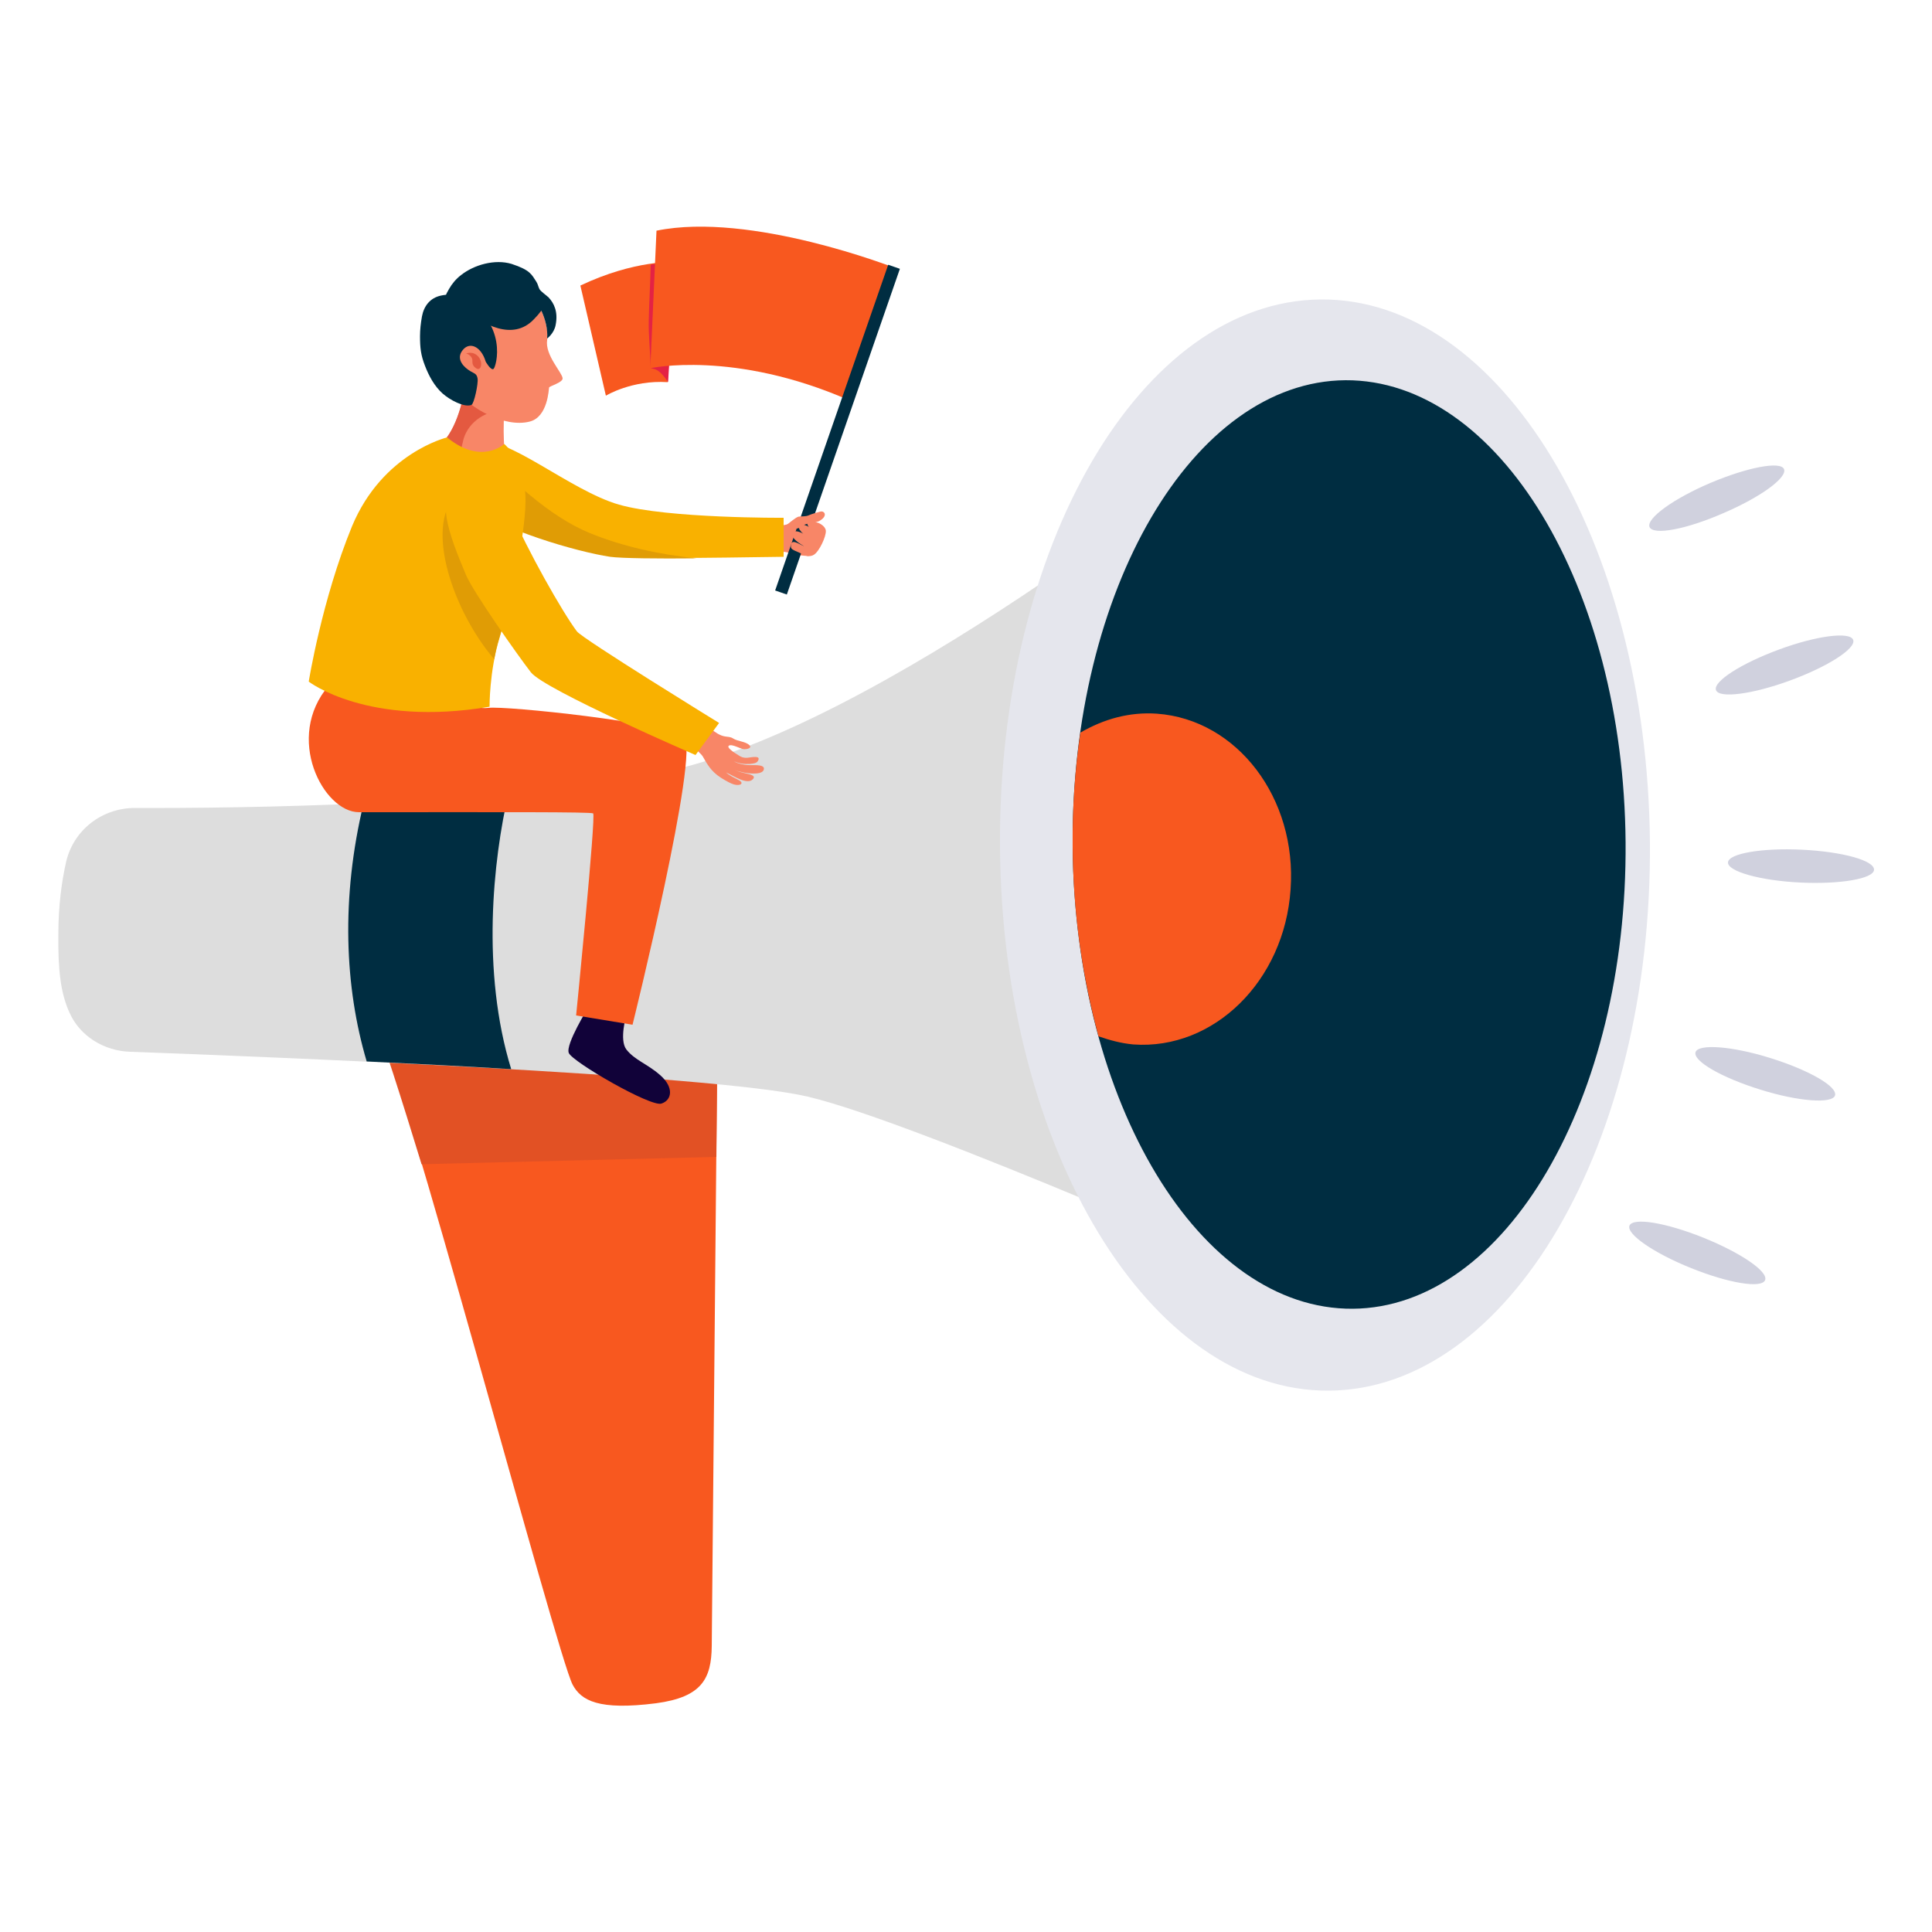 <?xml version="1.0" encoding="utf-8"?>
<!-- Generator: Adobe Illustrator 22.0.0, SVG Export Plug-In . SVG Version: 6.00 Build 0)  -->
<svg version="1.1" id="Layer_1" xmlns="http://www.w3.org/2000/svg" xmlns:xlink="http://www.w3.org/1999/xlink" x="0px" y="0px"
	 viewBox="0 0 500 500" style="enable-background:new 0 0 500 500;" xml:space="preserve">
<style type="text/css">
	.st0{fill:#F8581F;}
	.st1{fill:#E25124;}
	.st2{fill:#DDDDDD;}
	.st3{fill:#002D41;}
	.st4{fill:#E5E6ED;}
	.st5{fill:#F88667;}
	.st6{fill:#E42244;}
	.st7{fill:#F9B100;}
	.st8{fill:#E09C05;}
	.st9{fill:#110239;}
	.st10{fill:#E45940;}
	.st11{fill:#D0D1DE;}
</style>
<g>
	<g>
		<path class="st0" d="M185.7,264.6L184.2,426c-0.1,8.4-2.5,13.2-14.4,14.8c-14.9,1.9-19.4-0.7-21.6-4.8
			c-4.1-7.7-44.8-161.9-51.5-172.4C89.9,253.1,185.7,264.6,185.7,264.6z"/>
		<path class="st1" d="M185.4,299.4l0.3-34.8c0,0-95.8-11.5-89.1-1c1.6,2.5,7.8,22.4,12.5,37.7L185.4,299.4z"/>
		<path class="st2" d="M34.9,209.1c-8.5,0-15.9,5.7-17.8,14c-1.1,4.9-2,11.1-2,18.8c-0.1,9.2,0.6,15.2,2.9,20.2
			c2.7,6.1,9,9.9,15.7,10.1c32.8,1.2,150.7,5.8,175.3,11.6c28.6,6.7,124.5,49.3,124.5,49.3l-18.3-215.7c0,0-88.1,71.4-144,82.5
			C127.5,208.5,61.9,209.2,34.9,209.1z"/>
		<path class="st3" d="M94.9,274.7c12.2,0.6,24.9,1.2,37.4,2c-7.8-25.3-4.7-54.2-0.7-71.4c-12.5,1.2-25.2,2-37.5,2.6
			C88.2,232.4,89.2,255.5,94.9,274.7z"/>
		<path class="st4" d="M427,218c0.6,78-36.5,141.5-83,141.9c-46.4,0.4-84.6-62.6-85.2-140.5c-0.6-78,36.5-141.5,83-141.9
			C388.2,77.1,426.3,140,427,218z"/>
		<path class="st3" d="M420.7,218c0.5,66.3-31.1,120.4-70.6,120.7c-39.5,0.3-71.9-53.2-72.5-119.6c-0.5-66.3,31.1-120.4,70.6-120.7
			C387.7,98.2,420.2,151.7,420.7,218z"/>
		<path class="st0" d="M334,230.2c1.7-23.6-13.8-44-34.6-45.5c-7.1-0.5-13.8,1.4-19.8,4.9c-1.4,9.5-2.1,19.3-2,29.5
			c0.1,17.5,2.6,34.1,6.7,49.1c2.9,1,5.8,1.8,9,2.1C314.1,271.8,332.4,253.9,334,230.2z"/>
	</g>
	<g>
		<path class="st5" d="M209.3,143.9c-0.3-2.5-0.5-4.8,0.9-7.2c-1.2,0.2-3,0.4-2.9-0.3c0.1-1,0.3-2.3-0.4-2.2
			c-0.7,0.1-1.2,0.5-1.8,0.9c-1.3,0.8-2.7,0.9-4.2,1c-0.5,1.7-1.9,4.2-1,6c0.5,0.9,2.9,0.5,4,0.9
			C205.7,143.7,207.7,143.8,209.3,143.9z"/>
		<g>
			<path class="st0" d="M174.7,67.8c0,0-10.4-0.6-24.5,6.1l6.6,28.5c0,0,6.7-4.1,16-3.5L174.7,67.8z"/>
			<path class="st6" d="M167.9,82.8c0.1-4.8,0.4-9.5,0.5-14.3c4-0.7,6.4-0.7,6.4-0.7l-1.9,31.1c-2.7-4.1-3.9-3.2-4.5-3.7
				C168.3,91.1,167.8,86.8,167.9,82.8z"/>
			<path class="st0" d="M231.5,69.3c0,0-37.2-14.6-61.6-9.6l-1.6,35.6c0,0,21.6-4.8,51.5,8.3L231.5,69.3z"/>
			
				<rect x="172.2" y="109.7" transform="matrix(0.328 -0.945 0.945 0.328 40.459 279.562)" class="st3" width="89.2" height="3.2"/>
		</g>
		<path class="st7" d="M202.8,144.1v-10.1c0,0-30,0.2-42.6-3.4c-12.6-3.6-29.5-18.4-36.2-16c-6.7,2.4-11,9.2-2.7,15.8
			c8.3,6.5,28.1,12.2,36.7,13.5C164,144.9,198,144.1,202.8,144.1z"/>
		<path class="st8" d="M152.5,137.9c-10.6-4.4-20.6-14-29.2-22.9c-6.4,2.6-10.2,9.2-2.1,15.6c8.3,6.5,28.1,12.2,36.7,13.5
			c2.9,0.4,12.6,0.5,22.3,0.4C170.7,143.5,161.3,141.5,152.5,137.9z"/>
		<path class="st9" d="M152.2,260.8c0,0-5.9,9.5-5,11.7c0.9,2.3,21.3,14.1,24,13.1c2.7-0.9,3.3-4.2-0.4-7.4
			c-3.3-2.9-6.5-3.8-8.7-6.6c-1.9-2.5,0-8.9,0-8.9L152.2,260.8z"/>
		<path class="st0" d="M118,180.4c0,0,4.1,3.3,8.4,2.8c4.3-0.6,46.3,3.8,50.6,7.4c4.3,3.6-13.3,74.6-13.3,74.6l-14.6-2.4
			c0,0,5.2-52,4.4-52.3c-0.9-0.4-22.9-0.3-60.6-0.3c-9.2,0-19.4-19.3-7.8-32.8L118,180.4z"/>
		<path class="st5" d="M124.5,101.2c-1.5-0.6-2.7-1.5-3.9-2.5c-0.6,4.3-2.2,12.3-6.6,16.5c0,0,9.1,3.8,16.6,2.1
			c0,0-0.9-10.1,0.7-15.1C128.9,102.3,126.6,102.1,124.5,101.2z"/>
		<path class="st10" d="M120,113.5c1.4-4.5,5.9-7.3,10.5-7.3c0.1-1.5,0.4-2.9,0.7-4.1c-2.3,0.1-4.6-0.1-6.7-1
			c-1.5-0.6-2.7-1.5-3.9-2.5c-0.6,4.3-2.2,12.3-6.6,16.5c0,0,2.2,0.9,5.4,1.7C119.4,115.7,119.7,114.7,120,113.5z"/>
		<path class="st5" d="M121.9,76.6c0,0,10.8-3.4,14.2-1.3c3.4,2.1,6.1,8.8,5.5,12.7c-0.6,3.9,3.9,8.4,4,9.9c0.1,1.1-3.4,2-3.5,2.4
			c-0.1,0.4-0.3,7.6-5,8.8c-6.6,1.7-15.5-3.6-18.6-7.7C115.4,97.4,111.8,79,121.9,76.6z"/>
		<path class="st3" d="M142,77c-0.6-0.6-2-1.5-2.4-2.2c-0.3-0.6-0.4-1.3-0.8-1.9c-1.2-1.8-1.5-3-6.4-4.6c-4.3-1.3-9.7,0.2-13.1,2.9
			c-1.3,1-2.3,2.2-3.1,3.6c-0.2,0.4-1,1.6-0.8,2c0.2,0.6,1.8,0.9,2.3,1.2c0.9,0.5,1.6,1.3,2.4,2c4.9,4,12.6,8.3,18,2.7
			c0.7-0.7,1.4-1.5,2-2.3c1,2.2,1.7,4.7,1.5,7.2c0,0,1.8-1.3,2.2-3.5C144.5,80.6,143.3,78.4,142,77z"/>
		<path class="st3" d="M119.2,76.7c-1.3-0.7-3.8-0.5-5.1-0.2c-2.8,0.6-4.4,2.7-4.9,5.4c-0.3,1.7-0.5,3.4-0.5,5.1
			c0,3,0.2,4.9,1.3,7.7c1,2.6,2.4,5.2,4.5,7.1c1.9,1.7,5.6,3.7,7.5,3c0.7-0.3,1.8-5.5,1.6-6.8c-0.2-1.3-0.8-1.3-1.8-1.9
			c-1.7-1-3.6-2.9-2.4-5c1.8-3,5.1-1.6,6.3,2.5c0,0,1.3,2.3,2,1.9C128.4,95.1,131.8,83.5,119.2,76.7z"/>
		<path class="st10" d="M120.6,91.5c0,0,1.8-0.8,3.2,0.8c1.3,1.5,0.7,3.9-0.6,3c-1.3-0.9-0.8-1.7-1-2.4
			C122,92.1,121,91.5,120.6,91.5z"/>
		<path class="st7" d="M79.9,176.4c0,0,15.2,11.8,46.8,6.5c0,0-0.1-9.1,2.6-17.9s6.6-26.1,6.7-35.2c0.1-10.3-5.5-14.9-5.5-14.9
			s-5.9,5.6-14.8-1.7c0,0-16.7,4-24.6,23C83.3,155.2,79.9,176.4,79.9,176.4z"/>
		<path class="st8" d="M117.9,128.1c-8.1,8.8-0.3,30.5,10,42.5c0.3-1.8,0.7-3.6,1.3-5.5c1.4-4.7,3.1-11.7,4.5-18.6
			c-2.8-1.7-5.1-4.3-6.6-7.8C124,131,121.9,125.8,117.9,128.1z"/>
		<path class="st5" d="M183.9,188.6c1.2,0.9,2.4,1.8,3.8,2c0.7,0.1,1.4,0.1,2,0.5c0.6,0.4,1.5,0.6,2.2,0.8c0.7,0.2,1.5,0.4,2.1,1
			c0.6,0.7-0.6,1-1.4,1c-0.9,0-3.2-1.5-4-0.9c-0.7,0.6,2.3,2.3,2.9,2.7c1.4,0.8,2.5,0.2,3.9,0.2c0.9,0,1.2,0.3,0.7,1.1
			c-0.4,0.6-1.3,0.6-2,0.7c-1.4,0.1-2.9-0.1-4.2-0.7c0.9,0.6,2.7,1,3.8,1c0.8,0.1,4-0.3,4,0.9c0,2.4-7.2,0.9-8.3,0
			c1.2,0.7,2.5,1,3.8,1.3c0.8,0.2,2.6,0.5,1.6,1.5c-1.5,1.5-5.1-1-6.9-1.8c1,0.9,2,1.3,3.3,2c1.5,0.8,0.4,1.6-1.3,1.1
			c-0.7-0.2-2-0.9-2.3-1.1c-3-1.7-4.1-3.2-5.7-6.1c-0.6-1-2.7-2.3-2.5-3.3C179.8,190.5,182.5,189.5,183.9,188.6z"/>
		<path class="st7" d="M186.1,187.1l-6.1,8.3c0,0-39.1-16.9-42.6-21.4c-3.5-4.5-15-20.9-16.8-25.2c-4.2-10.1-9.3-22.2,0-24.3
			c5.1-1.2,8.4,0.1,11.5,7.6c4.3,10.2,13.5,26.4,17.2,31.3C150.7,165.3,186.1,187.1,186.1,187.1z"/>
		<path class="st5" d="M213.6,136.9c0.6,0.9-1,4.7-2.4,6.2c-1.1,1.2-2.5,0.9-3.6,0.3c-1.2-0.7-2.7-1-2.9-1.7
			c-0.3-2.8,2.3-0.7,3.5-0.3c0,0-3.1-1.6-3.1-2.9c0.1-2.5,4,0.4,5.1,0.9c-1.1-0.3-2.8-1.5-3-2c-0.7-0.6-0.3-1.3-0.1-1.5
			c0.8-0.8,4.1,1.6,4.1,1.6c-0.6-0.4-3-1.3-2-2.4c0.6-0.7,1.6-0.1,2.2,0.1C212.5,135.5,213.4,136.3,213.6,136.9z"/>
		<path class="st5" d="M206.2,136.8c0.4-0.1,0.7-0.2,1.1-0.3c0,0,0,0,0,0c0.1-1,3.8-1.2,4.6-1.6c2.5-1.3,1.5-2.8,0.4-2.5
			c-0.8,0.2-2.5,0.7-3.1,1c-0.7,0.3-1.8,0.2-2.5,0.3c-0.7,0.1-2.6,1.8-3.2,2.2C202.1,136.6,204.9,137.3,206.2,136.8z"/>
	</g>
	<path class="st11" d="M479.6,165.6c0.8,2.2-6.5,6.9-16.3,10.5c-9.8,3.6-18.4,4.7-19.2,2.5c-0.8-2.2,6.5-6.9,16.3-10.5
		C470.1,164.5,478.8,163.4,479.6,165.6z"/>
	<path class="st11" d="M461.7,121.4c0.9,2.2-6.1,7.3-15.7,11.4c-9.6,4.2-18.1,5.8-19.1,3.6c-0.9-2.2,6.1-7.3,15.7-11.4
		C452.3,120.9,460.8,119.3,461.7,121.4z"/>
	<path class="st11" d="M474.9,283.5c-0.7,2.2-9.4,1.6-19.3-1.5c-10-3.1-17.5-7.4-16.8-9.7c0.7-2.2,9.4-1.6,19.3,1.5
		C468.1,276.9,475.6,281.2,474.9,283.5z"/>
	<path class="st11" d="M456.8,331.3c-0.9,2.2-9.4,0.8-19.1-3.1c-9.7-3.9-16.8-8.8-16-11c0.9-2.2,9.4-0.8,19.1,3.1
		C450.5,324.2,457.7,329.1,456.8,331.3z"/>
	<path class="st11" d="M485,225.1c-0.1,2.3-8.7,3.8-19.1,3.3c-10.4-0.5-18.8-2.9-18.7-5.2c0.1-2.3,8.7-3.8,19.1-3.3
		C476.8,220.4,485.1,222.7,485,225.1z"/>
</g>
</svg>
